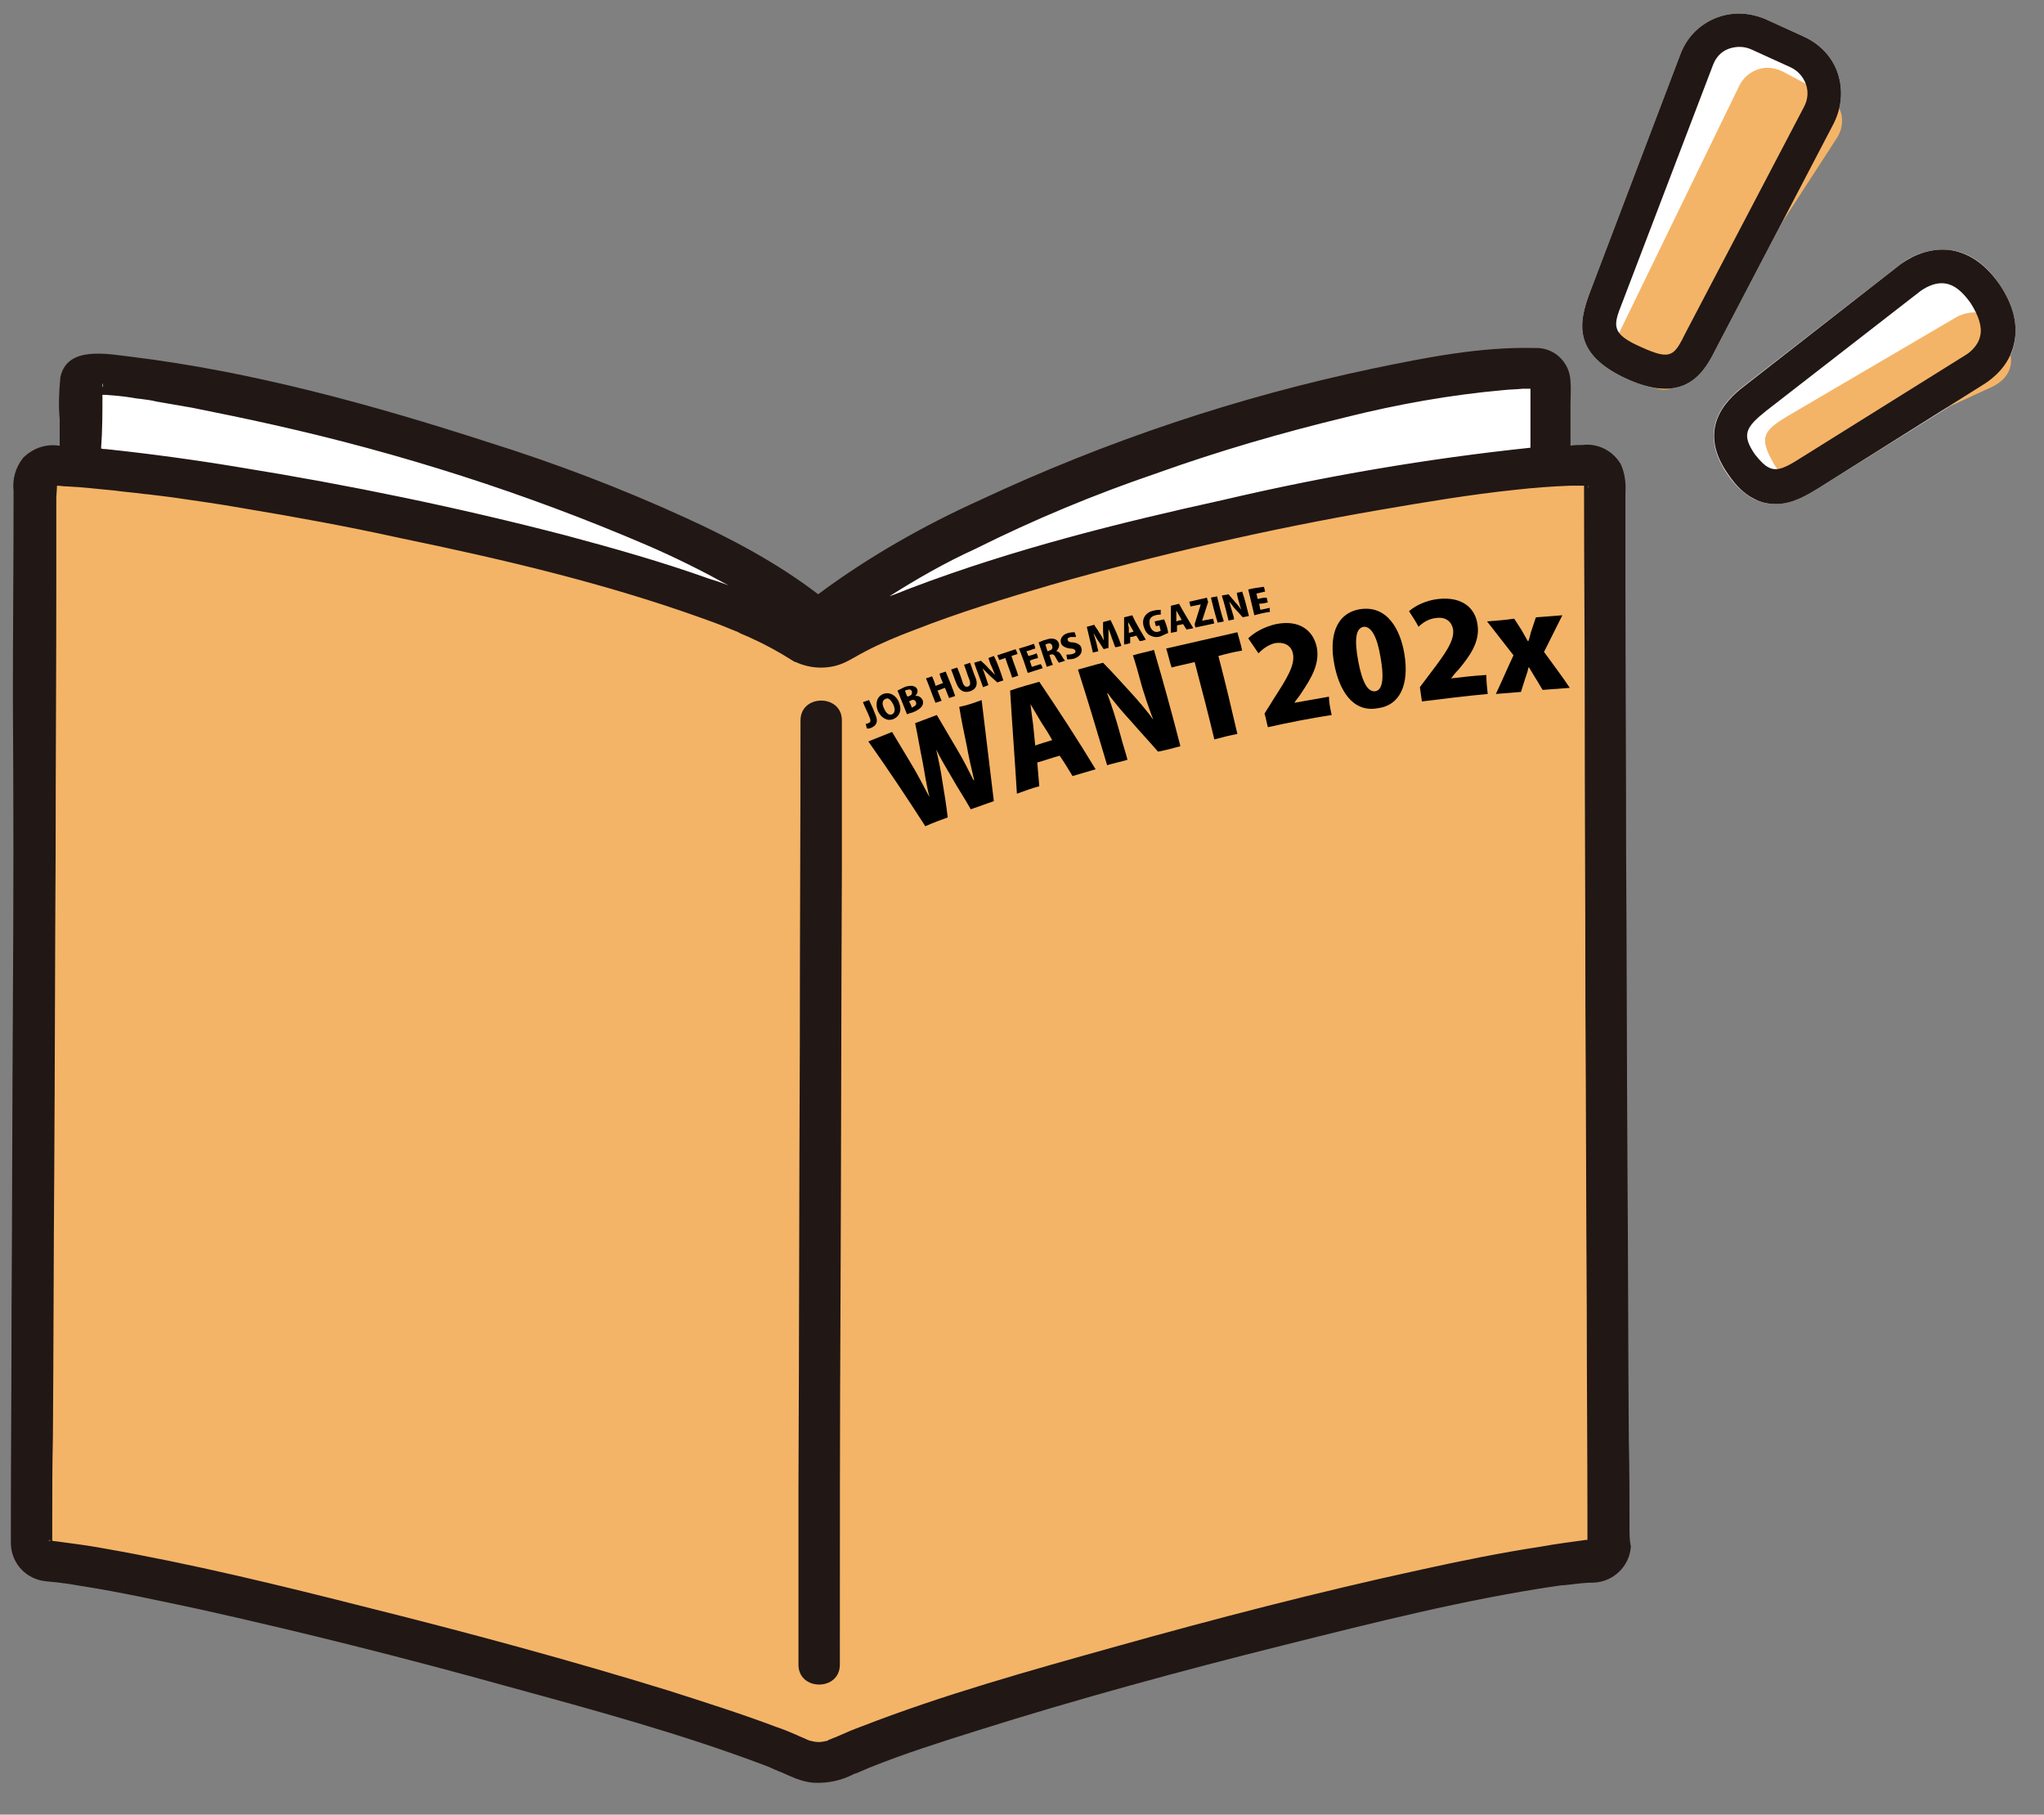 <?xml version="1.0" encoding="UTF-8"?> <svg xmlns="http://www.w3.org/2000/svg" xmlns:xlink="http://www.w3.org/1999/xlink" version="1.1" id="レイヤー_1" x="0px" y="0px" viewBox="0 0 301.3 267.5" style="enable-background:new 0 0 301.3 267.5;" xml:space="preserve"><rect x="0" y="0" width="301.3" height="267.5" fill="#808080" stroke="none"/> <style type="text/css"> .st0{fill:#FFFFFF;} .st1{fill:#F4B467;} .st2{fill:none;} .st3{fill:#211715;} </style> <g> <path class="st0" d="M294.8,42c-2-3-4.4-4.7-7.1-5.1c-3.7-0.6-6.8,1.4-7.6,2.1l-22.8,17.7c-2.1,1.6-7.7,6-2.6,13.3 c1.1,1.6,2.4,2.8,3.7,3.5v0c1.2,0.6,2.3,0.8,3.3,0.8c2.6,0,4.8-1.4,6.3-2.3l24.5-15.3c1.1-0.7,3.7-2.6,4.4-6 C297.5,47.9,296.8,45,294.8,42z"></path> <path class="st0" d="M245.5,57.3c-1.5,0-3.4-0.4-5.6-1.4c-8.2-3.7-7.2-8.4-5.5-12.9v0L247.7,8c0.9-2.4,2.7-4.3,5.1-5.3 c2.4-1,5-0.9,7.4,0.1l5.7,2.6c2.4,1.1,4.2,3,5,5.4s0.6,5-0.6,7.4L253,51.3C251.7,53.9,249.9,57.3,245.5,57.3z"></path> <path class="st1" d="M238.8,48.8L238.8,48.8c-1.7,3.5-2.3,4.6,2.6,7.2c4.7,2.5,5.2,1.7,7.4-1.8l22-33.9c0.7-1.1,0.9-2.4,0.6-3.6 c-0.3-1.2-1.2-2.2-2.3-2.8l-6.2-3.3c-1.2-0.6-2.5-0.8-3.7-0.4c-1.2,0.4-2.2,1.2-2.8,2.4L238.8,48.8z"></path> <path class="st0" d="M227.8,54.6c-0.3-0.2-0.7-0.3-1.1-0.3c-25.2,0-82,17.8-105.9,37.2c-22.6-19.3-91-36.3-107.3-36.3 c-0.7,0-1.3,0.5-1.4,1.2c0,0,0,0,0,0c0,1.9-0.1,8.3-0.1,12.5c23.9,1.9,88.8,14.3,106.1,25.9c1.6,1,3.6,1,5.2,0.2 c18-10.7,78.9-24.3,105.2-26.1c0-4.6,0-9.1,0-9.1v-3.6C228.6,55.5,228.3,54.9,227.8,54.6z"></path> <path class="st1" d="M118.1,94.8C99.7,82.4,27,69.1,7.8,68.6c-1.4,0-2.5,1.1-2.5,2.4c0,0,0,0,0,0.1c0,22.9-0.4,134.4-0.6,156.5 c0,1.3,1,2.3,2.3,2.5c18,1.5,94.1,21.2,111.3,29.1c1.7,0.7,3.6,0.7,5.2,0c17.2-8.1,92.7-28.2,111.4-29.2c1.3-0.1,2.3-1.2,2.3-2.5 c-0.1-22.2-0.5-133.8-0.6-156.5c0-1.3-1.1-2.4-2.4-2.4c-21.8-0.2-91.4,14.7-110.8,26.3C121.7,95.8,119.7,95.7,118.1,94.8z"></path> <g> <path class="st2" d="M233.6,71.2C233.6,71.1,233.5,71.2,233.6,71.2L233.6,71.2z"></path> <path class="st2" d="M226.3,57.3C226.5,57.3,226.7,57.3,226.3,57.3L226.3,57.3z"></path> <path class="st2" d="M134.4,86.6c14.8-5.6,30.4-9.4,45.8-12.9c14.9-3.5,30-6.1,45.3-7.7v-8.7c-0.4,0-0.7,0-1.1,0 c-0.9,0-1.9,0.1-2.8,0.2c-7.8,0.7-15.6,2-23.3,4c-9.5,2.3-18.8,5-28,8.3c-9.1,3.2-18,6.9-26.6,11.1c-4.4,2.1-8.6,4.4-12.7,7 C132.2,87.5,133.3,87,134.4,86.6z"></path> <path class="st2" d="M15.1,56.5c0,0.2,0,0.4,0,0.6C15.2,56.9,15.2,56.7,15.1,56.5z"></path> <path class="st2" d="M234.2,71.7c0,0-0.1,0-0.2,0C234.1,71.7,234.1,71.7,234.2,71.7z"></path> <path class="st2" d="M234.1,226.8c0-0.8,0-1.6,0-2.3c0-10.5-0.1-21-0.1-31.5c-0.1-15-0.1-30-0.2-44.9c-0.1-14.8-0.1-29.6-0.1-44.4 c0-10.2-0.1-20.4-0.1-30.6c0-0.4,0-0.8,0-1.2c0-0.1,0-0.1,0-0.2c-0.2,0-0.3,0-0.5,0c-0.5,0-1.1,0-1.6,0c-2.7,0.1-5.3,0.3-8,0.6 c-6.7,0.7-13.3,1.7-20.2,3c-16.3,2.9-32.3,6.5-48.2,11c-6.8,2-13.7,4.1-20.3,6.7c-2.4,0.9-4.8,1.9-7.1,3.1 c-1.1,0.6-2.2,1.3-3.4,1.8c-2.2,1-4.8,0.9-6.9-0.2c-0.2-0.1-0.4-0.2-0.6-0.3c-1.9-1.2-3.8-2.3-5.9-3.2c-0.6-0.3-1.2-0.5-1.8-0.8 c-0.1-0.1-0.2-0.1-0.2-0.1c0,0-0.1,0-0.2-0.1c-0.3-0.1-0.7-0.3-1-0.4c-1.4-0.6-2.8-1.1-4.2-1.6C88.9,86,73.9,82.5,58.9,79.4 c-7.7-1.6-15.5-3.1-23.2-4.4c-3.5-0.6-7-1.1-10.4-1.6c-0.8-0.1-1.6-0.2-2.4-0.3c-0.2,0-0.7-0.1-0.8-0.1l-1-0.1 c-1.4-0.2-2.8-0.3-4.3-0.5c-2.3-0.3-4.7-0.5-7-0.6c-0.5,0-0.9,0-1.4-0.1c0,0.6-0.1,1.5-0.1,1.7c0,4.3,0,8.6,0,12.9 c0,13.1-0.1,26.3-0.1,39.4c-0.1,15.5-0.1,31-0.2,46.5c0,13.2-0.1,26.4-0.2,39.6c0,4.3,0,8.7-0.1,13c0,0.8,0,1.6,0,2.4c0,0,0,0,0,0 c0.2,0,0.4,0.1,0.5,0.1c2.3,0.3,4.5,0.6,6.8,1c13.2,2.3,26.3,5.5,39.3,8.8c14.8,3.7,29.6,7.7,44.2,12.2c5.4,1.7,10.8,3.4,16,5.4 c0.9,0.4,1.9,0.7,2.8,1.1c0.6,0.3,1.2,0.5,1.8,0.8c0.1,0,0.2,0.1,0.3,0.1c0.4,0.1,0.9,0.2,1.3,0.2c0.4,0,0.9-0.1,1.3-0.2 c0.1,0,0.3-0.1,0.4-0.2c0.4-0.2,0.8-0.3,1.2-0.5c1.1-0.5,2.3-0.9,3.4-1.4c12.1-4.7,24.7-8.2,37.2-11.7c14.9-4.2,30-8,45.2-11.4 c5.9-1.3,11.7-2.5,17.7-3.4c2.3-0.3,4.5-0.7,6.8-0.8c0.1,0,0.2,0,0.2,0C234.1,227,234.1,226.9,234.1,226.8z"></path> <path class="st2" d="M234.1,227.4C234.1,227.5,234.1,227.7,234.1,227.4L234.1,227.4z"></path> <path class="st2" d="M35.5,68.9c16.1,2.6,32.1,5.9,47.9,10c7.2,1.9,14.3,3.9,21.2,6.4c1,0.3,1.9,0.7,2.9,1c-4-2.2-8-4.2-12.2-6 c-17.8-7.6-36.2-13.5-55-17.7c-3.9-0.9-7.9-1.8-11.9-2.5c-1.7-0.3-3.5-0.6-5.2-0.9c-0.8-0.1-1.6-0.3-2.4-0.4 c-0.1,0-0.8-0.1-0.8-0.1l-0.6-0.1c-1.3-0.2-2.6-0.3-3.8-0.4c-0.1,0-0.3,0-0.4,0c0,2.6,0,5.3,0,7.9c0.2,0,0.5,0,0.7,0.1 C22.4,66.9,29,67.8,35.5,68.9z"></path> <path class="st2" d="M7.1,227.1c0,0,0.2,0,0.4,0C7.3,227,7.2,226.9,7.1,227.1z"></path> <path class="st2" d="M8.2,71.2c0,0,0.1,0.1,0.1,0.2C8.3,71.3,8.3,71.2,8.2,71.2z"></path> <path class="st3" d="M240.2,225.4c0-4.3,0-8.7-0.1-13c-0.1-13.4-0.1-26.8-0.2-40.2c-0.1-15.7-0.1-31.3-0.2-47 c0-13.3-0.1-26.6-0.1-39.9c0-4.2,0-8.5,0-12.7c0.1-1.4-0.1-2.9-0.7-4.2c-1.2-2-3.4-3.1-5.7-2.8c-0.6,0-1.1,0-1.7,0.1v-6.1 c0-1.1,0.1-2.3,0-3.4c-0.1-2.8-2.4-5-5.2-4.9c0,0,0,0-0.1,0c-7.9-0.2-16,1.4-23.7,3c-20,4.2-39.4,10.7-58,19.4 c-8.4,3.8-16.5,8.4-23.9,13.9c-6-4.6-12.8-8.2-19.6-11.3c-9.4-4.3-19.1-8-29-11.1c-17-5.5-34.7-10.4-52.6-12.6 c-3.5-0.4-9.5-1.7-10.5,3c-0.2,2.1-0.3,4.1-0.1,6.2c0,1.3,0,2.6,0,3.9c0,0-0.1,0-0.1,0c-2-0.3-3.9,0.4-5.3,1.8 c-1.1,1.4-1.6,3.1-1.4,4.9c0,10.2-0.1,20.4-0.1,30.5C2,118,2,133,1.9,148.1c-0.1,15.2-0.1,30.4-0.2,45.6c0,10.5-0.1,21-0.1,31.5 c0,0.7,0,1.5,0,2.2c0,2.7,1.8,5,4.5,5.6c1.1,0.2,2.2,0.2,3.3,0.4c0,0,0,0,0,0c0,0,0,0,0.1,0l0.7,0.1c0.6,0.1,1.2,0.2,1.8,0.3 c5.8,0.9,11.6,2.2,17.3,3.4c15.3,3.4,30.4,7.2,45.5,11.4c12.8,3.5,25.7,7,38.1,11.7c0.5,0.2,1,0.4,1.4,0.6 c0.2,0.1,0.5,0.2,0.7,0.3c0.1,0,0.3,0.1,0.5,0.2c0.2,0.1,0.7,0.3,0.9,0.4c1.1,0.5,2.3,0.9,3.5,1c2.1,0.1,4.1-0.3,6-1.3l0.6-0.2 c0.1,0,0.1-0.1,0.2-0.1c0.5-0.2,0.9-0.4,1.4-0.6c5.2-2.1,10.6-3.8,16-5.5c14.9-4.7,30-8.8,45.2-12.6c13.2-3.3,26.6-6.7,40.1-8.7 c0.3,0,0.5-0.1,0.8-0.1c0.3,0,1-0.1,0.3,0c0.5-0.1,1.1-0.1,1.6-0.2c0.9-0.1,1.8-0.2,2.8-0.2c2.9-0.1,5.3-2.4,5.5-5.3 C240.2,227,240.2,226.2,240.2,225.4z M234.2,71.7c0,0.1-0.1,0.1-0.2,0C234.1,71.7,234.2,71.7,234.2,71.7z M233.6,71.2 C233.5,71.2,233.6,71.1,233.6,71.2L233.6,71.2z M226.3,57.3C226.7,57.3,226.5,57.3,226.3,57.3L226.3,57.3z M170.4,69.8 c9.2-3.3,18.5-6,28-8.3c7.6-1.9,15.4-3.3,23.3-4c0.9-0.1,1.9-0.1,2.8-0.2c0.4,0,0.7,0,1.1,0V66c-15.2,1.6-30.4,4.2-45.3,7.7 c-15.5,3.4-31,7.3-45.8,12.9c-1.1,0.4-2.2,0.9-3.4,1.3c4.1-2.6,8.3-5,12.7-7C152.4,76.6,161.3,72.9,170.4,69.8z M15.1,57.1 c0-0.2,0-0.4,0-0.6C15.2,56.7,15.2,56.9,15.1,57.1z M15.1,58.2c0.1,0,0.3,0,0.4,0c1.3,0.1,2.6,0.2,3.8,0.4l0.6,0.1 c0,0,0.6,0.1,0.8,0.1c0.8,0.1,1.6,0.2,2.4,0.4c1.7,0.3,3.5,0.6,5.2,0.9c4,0.8,7.9,1.6,11.9,2.5c18.8,4.2,37.3,10.1,55,17.7 c4.2,1.8,8.2,3.8,12.2,6c-1-0.4-1.9-0.7-2.9-1c-7-2.5-14.1-4.5-21.2-6.4c-15.8-4.1-31.8-7.4-47.9-10c-6.6-1.1-13.2-2-19.8-2.7 c-0.2,0-0.5,0-0.7-0.1C15.1,63.5,15.1,60.8,15.1,58.2z M8.3,71.3c0-0.1,0-0.1-0.1-0.2C8.3,71.2,8.3,71.3,8.3,71.3z M7.1,227.1 c0.2-0.1,0.3-0.1,0.4,0C7.2,227.1,7.1,227.1,7.1,227.1z M227.1,228c-5.9,0.9-11.8,2.1-17.7,3.4c-15.2,3.3-30.2,7.2-45.2,11.4 c-12.5,3.5-25.1,7-37.2,11.7c-1.1,0.4-2.3,0.9-3.4,1.4c-0.4,0.2-0.8,0.3-1.2,0.5c-0.1,0-0.3,0.1-0.4,0.2c-0.4,0.1-0.9,0.2-1.3,0.2 c-0.5,0-0.9-0.1-1.3-0.2c-0.1,0-0.2-0.1-0.3-0.1c-0.6-0.3-1.2-0.5-1.8-0.8c-0.9-0.4-1.9-0.8-2.8-1.1c-5.3-2-10.7-3.7-16-5.4 c-14.6-4.5-29.4-8.5-44.2-12.2c-13-3.3-26.1-6.5-39.3-8.8c-2.2-0.4-4.5-0.7-6.8-1c-0.1,0-0.3,0-0.5-0.1c0,0,0,0,0,0 c0-0.8,0-1.6,0-2.4c0-4.3,0-8.7,0.1-13c0.1-13.2,0.1-26.4,0.2-39.6c0.1-15.5,0.1-31,0.2-46.5c0-13.1,0.1-26.3,0.1-39.4 c0-4.3,0-8.6,0-12.9c0-0.3,0.1-1.2,0.1-1.7c0.5,0,0.9,0.1,1.4,0.1c2.4,0.1,4.7,0.4,7,0.6c1.4,0.2,2.8,0.3,4.3,0.5l1,0.1 c0.1,0,0.6,0.1,0.8,0.1c0.8,0.1,1.6,0.2,2.4,0.3c3.5,0.5,7,1,10.4,1.6c7.8,1.3,15.5,2.7,23.2,4.4c15,3.1,30,6.6,44.5,11.8 c1.4,0.5,2.8,1,4.2,1.6c0.3,0.1,0.7,0.3,1,0.4c0.1,0,0.2,0.1,0.2,0.1c0,0,0.1,0,0.2,0.1c0.6,0.3,1.2,0.5,1.8,0.8 c2,0.9,4,2,5.9,3.2c0.2,0.1,0.4,0.3,0.6,0.3c2.2,1,4.7,1.1,6.9,0.2c1.2-0.5,2.2-1.2,3.4-1.8c2.3-1.2,4.7-2.2,7.1-3.1 c6.6-2.6,13.5-4.7,20.3-6.7c15.9-4.5,32-8.2,48.2-11c7-1.2,13.5-2.3,20.2-3c2.7-0.3,5.3-0.5,8-0.6c0.5,0,1.1,0,1.6,0 c0.2,0,0.3,0,0.5,0c0,0.1,0,0.1,0,0.2c0,0.4,0,0.8,0,1.2c0,10.2,0.1,20.4,0.1,30.6c0,14.8,0.1,29.6,0.1,44.4 c0.1,15,0.1,30,0.2,44.9c0,10.5,0.1,21,0.1,31.5c0,0.8,0,1.6,0,2.3c0,0.1,0,0.2,0,0.3c-0.1,0-0.1,0-0.2,0 C231.6,227.3,229.3,227.6,227.1,228z M234.1,227.4C234.1,227.7,234.1,227.5,234.1,227.4L234.1,227.4z"></path> </g> <path class="st3" d="M118,106.2c0,15.9-0.1,31.7-0.1,47.6c-0.1,21.8-0.1,43.5-0.2,65.3c0,8.8,0,17.5,0,26.3c0,3.9,6.1,3.9,6.1,0 c0-18,0-36.1,0.1-54.1c0.1-21.2,0.1-42.3,0.2-63.5c0-7.2,0-14.4,0-21.6C124.1,102.3,118,102.3,118,106.2L118,106.2z"></path> <g> <g> <path d="M144.7,103.2c0.6,5,1.2,9.9,1.8,14.9c-1.1,0.4-2.3,0.8-3.4,1.2c-0.9-1.6-1.9-3.1-2.8-4.7c-0.7-1.2-1.5-2.5-2.3-4.1 c0,0,0,0,0,0c0.4,1.7,0.7,3.2,0.9,4.6c0.3,1.8,0.6,3.6,0.8,5.4c-1.1,0.4-2.2,0.8-3.3,1.3c-2.7-4.2-5.5-8.4-8.4-12.5 c1.2-0.5,2.3-0.9,3.5-1.4c1,1.7,2,3.3,3,5c0.9,1.5,1.7,3.1,2.5,4.6c0,0,0,0,0,0c-0.4-1.7-0.7-3.4-1-5.2c-0.4-1.9-0.7-3.8-1.1-5.7 c1.1-0.4,2.1-0.8,3.2-1.2c1,1.7,2,3.4,3,5.1c0.9,1.5,1.6,2.9,2.4,4.5c0,0,0,0,0.1,0c-0.4-1.7-0.8-3.4-1.1-5.1 c-0.4-1.9-0.8-3.8-1.1-5.7C142.5,104,143.6,103.6,144.7,103.2z"></path> <path d="M161.5,113.4c-1.1,0.3-2.3,0.7-3.4,1c-0.6-1-1.2-2-1.9-3c-1.1,0.3-2.2,0.7-3.3,1c0.1,1.2,0.2,2.3,0.3,3.5 c-1.1,0.3-2.2,0.7-3.3,1.1c-0.3-5-0.7-10.1-1-15.2c1.4-0.5,2.9-0.9,4.3-1.3C156.1,104.8,158.9,109.1,161.5,113.4z M155.1,109.1 c-0.5-0.9-1-1.7-1.6-2.6c-0.5-0.8-1.1-1.9-1.6-2.7c0,0,0,0,0,0c0.1,0.9,0.3,2.3,0.4,3.1c0.1,1,0.2,2,0.3,3 C153.4,109.6,154.2,109.4,155.1,109.1z"></path> <path d="M174,110c-1.1,0.3-2.2,0.6-3.3,0.8c-1.3-1.5-2.7-3-4-4.5c-1.1-1.2-2.5-2.8-3.4-4.1c0,0-0.1,0-0.1,0 c0.6,1.6,1.3,3.7,2,6.3c0.3,1.2,0.7,2.3,1,3.5c-1,0.3-2,0.5-3,0.8c-1.4-4.7-2.8-9.4-4.3-14.1c1.2-0.3,2.4-0.7,3.7-1 c1.4,1.4,2.7,2.9,4.1,4.4c1,1.1,2.4,2.7,3.3,4c0,0,0,0,0,0c-0.6-1.6-1.4-3.8-2-6.1c-0.3-1.1-0.6-2.2-1-3.4c1-0.3,2.1-0.5,3.1-0.8 C171.5,100.6,172.8,105.3,174,110z"></path> <path d="M183.1,95.9c-1.2,0.2-2.4,0.5-3.5,0.8c1,3.8,1.9,7.6,2.8,11.5c-1.1,0.2-2.3,0.5-3.4,0.8c-0.9-3.8-1.9-7.6-2.9-11.4 c-1.2,0.3-2.3,0.5-3.4,0.8c-0.3-0.9-0.5-1.9-0.8-2.8c3.5-0.8,7-1.6,10.5-2.4C182.6,94,182.9,94.9,183.1,95.9z"></path> <path d="M196.3,105.4c-3.2,0.5-6.3,1.1-9.4,1.8c-0.2-0.7-0.3-1.4-0.5-2c0.4-0.7,0.9-1.4,1.3-2.1c2-3.1,3.2-5,2.9-6.7 c-0.2-1.1-1.1-1.8-2.6-1.6c-1,0.2-1.9,0.9-2.5,1.5c-0.5-0.7-1-1.5-1.5-2.2c0.8-0.8,2.3-1.7,4.1-2.1c3.5-0.7,5.5,1,6,3.4 c0.5,2.5-0.9,4.7-2.3,6.8c-0.3,0.5-0.7,0.9-1,1.4c0,0,0,0,0,0c1.7-0.3,3.4-0.6,5.1-0.9C195.9,103.6,196.1,104.5,196.3,105.4z"></path> <path d="M196.7,98c-0.8-4,0.1-7.6,3.8-8.2c4-0.6,5.9,3,6.5,6.5c0.8,4.7-0.7,7.7-3.9,8.1C199.3,105.1,197.4,101.6,196.7,98z M203.5,96.9c-0.5-3.1-1.4-4.6-2.5-4.5c-1.1,0.2-1.4,1.7-0.8,5c0.6,3.2,1.4,4.6,2.5,4.5C203.5,101.8,204.2,100.8,203.5,96.9z"></path> <path d="M219.3,102.3c-3.2,0.3-6.5,0.7-9.7,1.1c-0.1-0.7-0.2-1.4-0.3-2.1c0.5-0.7,1-1.3,1.5-2c2.2-2.9,3.6-4.8,3.4-6.5 c-0.2-1.1-1-1.9-2.5-1.7c-1.1,0.1-2,0.7-2.6,1.3c-0.4-0.8-0.9-1.5-1.4-2.3c0.9-0.8,2.5-1.6,4.3-1.8c3.6-0.4,5.5,1.4,5.8,3.8 c0.4,2.5-1.2,4.7-2.8,6.6c-0.4,0.4-0.8,0.9-1.1,1.3c0,0,0,0,0,0c1.7-0.2,3.5-0.4,5.2-0.5C219.1,100.5,219.2,101.4,219.3,102.3z"></path> <path d="M230.3,90.7c-0.9,1.8-1.8,3.6-2.7,5.4c1.3,1.8,2.6,3.5,3.8,5.3c-1.3,0.1-2.7,0.2-4,0.3c-0.4-0.6-0.7-1.2-1.1-1.8 c-0.3-0.5-0.6-1-0.9-1.5c0,0,0,0-0.1,0c-0.1,0.6-0.3,1.1-0.5,1.7c-0.2,0.6-0.4,1.3-0.6,1.9c-1.3,0.1-2.5,0.2-3.7,0.3 c0.9-1.9,1.7-3.8,2.6-5.7c-1.3-1.7-2.6-3.3-3.9-5c1.3-0.1,2.7-0.2,4-0.4c0.4,0.6,0.7,1.1,1.1,1.7c0.3,0.5,0.6,1.1,0.9,1.6 c0,0,0,0,0.1,0c0.2-0.5,0.3-1.2,0.5-1.7c0.2-0.6,0.4-1.2,0.6-1.8C227.7,90.9,229,90.8,230.3,90.7z"></path> </g> <g> <path d="M129.1,105.5c0.4,1,0,1.5-0.7,1.8c-0.2,0.1-0.4,0.1-0.6,0.1c-0.1-0.2-0.1-0.5-0.2-0.7c0.1,0,0.2,0,0.4-0.1 c0.3-0.1,0.4-0.3,0.2-0.8c-0.3-0.8-0.7-1.5-1-2.3c0.3-0.1,0.6-0.2,0.9-0.3C128.5,104,128.8,104.7,129.1,105.5z"></path> <path d="M132.5,103.5c0.5,1.2,0.1,2.1-0.8,2.5c-1,0.4-1.9-0.3-2.3-1.2c-0.4-1-0.2-2.1,0.8-2.5 C131.3,101.9,132.2,102.7,132.5,103.5z M130.3,104.4c0.3,0.7,0.7,1.1,1.2,0.9c0.4-0.2,0.5-0.7,0.2-1.4c-0.3-0.6-0.7-1.1-1.1-0.9 C130,103.2,130,103.8,130.3,104.4z"></path> <path d="M134.9,102.6c0.5-0.1,0.9,0.2,1.1,0.6c0.1,0.3,0.1,0.6-0.1,0.9c-0.2,0.3-0.6,0.6-1.3,0.9c-0.4,0.1-0.7,0.2-0.9,0.3 c-0.5-1.2-0.9-2.3-1.4-3.5c0.2-0.1,0.6-0.3,1-0.5c0.5-0.2,0.8-0.2,1.2-0.2c0.3,0.1,0.6,0.2,0.7,0.5 C135.3,101.9,135.3,102.2,134.9,102.6C134.9,102.6,134.9,102.6,134.9,102.6z M134,102.6c0.4-0.1,0.5-0.4,0.4-0.7 c-0.1-0.3-0.4-0.3-0.7-0.2c-0.1,0-0.2,0.1-0.3,0.1c0.1,0.3,0.2,0.6,0.3,0.8C133.8,102.7,133.9,102.7,134,102.6z M134.4,104.3 c0.1,0,0.1,0,0.2-0.1c0.3-0.1,0.6-0.4,0.4-0.7c-0.1-0.4-0.5-0.4-0.8-0.2c-0.1,0-0.1,0.1-0.2,0.1 C134.1,103.6,134.3,103.9,134.4,104.3z"></path> <path d="M140.8,102.6c-0.3,0.1-0.6,0.2-0.9,0.3c-0.2-0.5-0.4-1-0.6-1.5c-0.4,0.1-0.7,0.3-1.1,0.4c0.2,0.5,0.4,1,0.6,1.5 c-0.3,0.1-0.6,0.2-0.9,0.3c-0.5-1.2-0.9-2.4-1.4-3.6c0.3-0.1,0.6-0.2,0.9-0.3c0.2,0.5,0.4,0.9,0.5,1.4c0.4-0.1,0.7-0.3,1.1-0.4 c-0.2-0.5-0.4-0.9-0.5-1.4c0.3-0.1,0.6-0.2,0.9-0.3C139.9,100.2,140.4,101.4,140.8,102.6z"></path> <path d="M143.8,99.9c0.4,1,0.1,1.7-0.8,2c-0.9,0.3-1.6-0.1-2-1.1c-0.3-0.7-0.5-1.4-0.8-2.1c0.3-0.1,0.6-0.2,0.9-0.3 c0.3,0.7,0.6,1.5,0.8,2.2c0.2,0.6,0.5,0.7,0.8,0.6c0.3-0.1,0.4-0.4,0.2-1c-0.3-0.7-0.5-1.5-0.8-2.2c0.3-0.1,0.6-0.2,0.9-0.3 C143.3,98.5,143.5,99.2,143.8,99.9z"></path> <path d="M147.9,100.3c-0.3,0.1-0.6,0.2-0.9,0.3c-0.4-0.4-0.8-0.7-1.2-1.1c-0.3-0.3-0.7-0.7-1-1c0,0,0,0,0,0 c0.2,0.4,0.4,1,0.6,1.6c0.1,0.3,0.2,0.6,0.3,0.9c-0.3,0.1-0.5,0.2-0.8,0.3c-0.4-1.2-0.9-2.4-1.3-3.6c0.3-0.1,0.6-0.2,1-0.3 c0.4,0.4,0.8,0.7,1.1,1.1c0.3,0.3,0.7,0.7,1,1c0,0,0,0,0,0c-0.2-0.4-0.4-1-0.7-1.6c-0.1-0.3-0.2-0.6-0.3-0.9 c0.3-0.1,0.5-0.2,0.8-0.3C147.1,97.8,147.5,99.1,147.9,100.3z"></path> <path d="M150,96.4c-0.3,0.1-0.6,0.2-0.9,0.3c0.3,1,0.7,1.9,1,2.9c-0.3,0.1-0.6,0.2-0.9,0.3c-0.3-1-0.7-1.9-1-2.9 c-0.3,0.1-0.6,0.2-0.9,0.3c-0.1-0.2-0.2-0.5-0.3-0.7c0.9-0.3,1.8-0.6,2.7-0.9C149.8,95.9,149.9,96.1,150,96.4z"></path> <path d="M153.7,98.5c-0.7,0.2-1.5,0.5-2.2,0.7c-0.4-1.2-0.8-2.4-1.3-3.6c0.7-0.2,1.4-0.4,2.2-0.7c0.1,0.2,0.2,0.5,0.2,0.7 c-0.4,0.1-0.8,0.3-1.3,0.4c0.1,0.2,0.2,0.5,0.3,0.7c0.4-0.1,0.8-0.2,1.2-0.4c0.1,0.2,0.2,0.5,0.2,0.7c-0.4,0.1-0.8,0.2-1.2,0.4 c0.1,0.3,0.2,0.6,0.3,0.9c0.4-0.1,0.9-0.3,1.3-0.4C153.5,98,153.6,98.2,153.7,98.5z"></path> <path d="M155.7,96c0.3,0,0.5,0.2,0.7,0.5c0.2,0.4,0.5,0.8,0.6,0.9c-0.3,0.1-0.6,0.2-0.9,0.3c-0.1-0.1-0.3-0.4-0.5-0.8 c-0.2-0.4-0.4-0.5-0.7-0.4c-0.1,0-0.1,0-0.2,0.1c0.2,0.5,0.3,1,0.5,1.4c-0.3,0.1-0.6,0.2-0.9,0.3c-0.4-1.2-0.8-2.4-1.2-3.6 c0.3-0.1,0.6-0.3,1.1-0.4c0.5-0.2,1.6-0.4,1.9,0.6C156.2,95.3,156,95.7,155.7,96C155.7,96,155.7,96,155.7,96z M154.7,95.9 c0.4-0.1,0.5-0.4,0.4-0.7c-0.1-0.4-0.5-0.4-0.7-0.3c-0.1,0-0.2,0.1-0.3,0.1c0.1,0.3,0.2,0.7,0.3,1 C154.6,96,154.6,95.9,154.7,95.9z"></path> <path d="M158.6,93.9c-0.2,0-0.4,0-0.8,0c-0.4,0.1-0.5,0.3-0.4,0.5c0.1,0.2,0.3,0.3,0.8,0.3c0.7,0.1,1.1,0.4,1.2,0.8 c0.2,0.7-0.2,1.3-1.1,1.6c-0.4,0.1-0.8,0.1-1,0.1c0-0.2-0.1-0.5-0.1-0.7c0.2,0,0.6,0,0.9-0.1c0.4-0.1,0.5-0.3,0.4-0.5 c-0.1-0.2-0.3-0.3-0.8-0.3c-0.7-0.1-1.2-0.4-1.3-0.8c-0.2-0.6,0.2-1.3,1.1-1.5c0.4-0.1,0.7-0.1,0.9-0.1 C158.5,93.4,158.6,93.7,158.6,93.9z"></path> <path d="M165.3,95.2c-0.3,0.1-0.6,0.2-0.9,0.2c-0.2-0.4-0.3-0.9-0.5-1.3c-0.1-0.4-0.3-0.9-0.5-1.4c0,0,0,0,0,0c0,0.5,0,1,0,1.4 c0,0.5,0,1,0,1.4c-0.2,0.1-0.5,0.1-0.7,0.2c-0.3-0.4-0.5-0.8-0.8-1.2c-0.2-0.3-0.5-0.8-0.7-1.2c0,0,0,0,0,0 c0.1,0.5,0.3,1,0.4,1.4c0.1,0.4,0.2,0.9,0.3,1.3c-0.3,0.1-0.5,0.1-0.8,0.2c-0.3-1.3-0.6-2.5-0.9-3.8c0.4-0.1,0.7-0.2,1.1-0.3 c0.2,0.4,0.5,0.7,0.7,1.1c0.3,0.4,0.5,0.8,0.7,1.2c0,0,0,0,0,0c0-0.4-0.1-1-0.1-1.4c0-0.4,0-0.9,0-1.3c0.4-0.1,0.7-0.2,1.1-0.3 C164.4,92.8,164.9,94,165.3,95.2z"></path> <path d="M168.9,94.3c-0.3,0.1-0.6,0.2-0.9,0.2c-0.2-0.3-0.3-0.5-0.5-0.8c-0.3,0.1-0.6,0.2-0.9,0.2c0,0.3,0,0.6,0,0.9 c-0.3,0.1-0.6,0.2-0.9,0.2c0-1.3,0-2.6,0-4c0.4-0.1,0.8-0.2,1.2-0.3C167.5,92,168.2,93.1,168.9,94.3z M167.1,93.1 c-0.1-0.2-0.3-0.5-0.4-0.7c-0.1-0.2-0.3-0.5-0.4-0.7c0,0,0,0,0,0c0,0.2,0,0.6,0.1,0.8c0,0.3,0,0.5,0,0.8 C166.7,93.2,166.9,93.2,167.1,93.1z"></path> <path d="M172.2,93.3c-0.2,0.1-0.7,0.3-1.1,0.5c-0.6,0.2-1.1,0.1-1.5-0.1c-0.5-0.2-0.8-0.7-1-1.3c-0.4-1.3,0.4-2.2,1.5-2.4 c0.4-0.1,0.8-0.1,1-0.1c0,0.2,0,0.5,0,0.7c-0.2,0-0.4,0-0.8,0.1c-0.7,0.2-1,0.6-0.8,1.5c0.2,0.8,0.8,1.1,1.3,0.9 c0.1,0,0.2-0.1,0.3-0.1c-0.1-0.3-0.1-0.5-0.2-0.8c-0.2,0-0.3,0.1-0.5,0.1c-0.1-0.2-0.1-0.4-0.2-0.7c0.5-0.1,0.9-0.2,1.4-0.3 C171.9,92,172.1,92.6,172.2,93.3z"></path> <path d="M175.9,92.6c-0.3,0.1-0.6,0.1-1,0.2c-0.2-0.3-0.3-0.5-0.5-0.8c-0.3,0.1-0.6,0.1-0.9,0.2c0,0.3,0,0.6,0,0.9 c-0.3,0.1-0.6,0.1-0.9,0.2c0-1.3,0-2.6,0-4c0.4-0.1,0.8-0.2,1.2-0.3C174.5,90.3,175.2,91.4,175.9,92.6z M174.2,91.4 c-0.1-0.2-0.3-0.5-0.4-0.7c-0.1-0.2-0.3-0.5-0.4-0.7c0,0,0,0,0,0c0,0.2,0,0.6,0,0.8c0,0.3,0,0.5,0,0.8 C173.7,91.5,174,91.4,174.2,91.4z"></path> <path d="M178.1,88.7c-0.3,0.9-0.6,1.9-0.9,2.8c0,0,0,0,0,0c0.5-0.1,1.1-0.2,1.6-0.3c0.1,0.2,0.1,0.5,0.2,0.7 c-0.9,0.2-1.8,0.4-2.8,0.6c0-0.2-0.1-0.3-0.1-0.5c0.3-1,0.6-1.9,0.9-2.9c0,0,0,0,0,0c-0.5,0.1-1,0.2-1.5,0.3 c-0.1-0.2-0.1-0.5-0.2-0.7c0.9-0.2,1.8-0.4,2.6-0.6C178,88.4,178,88.6,178.1,88.7z"></path> <path d="M178.5,88.1c0.3-0.1,0.6-0.1,0.9-0.2c0.3,1.2,0.6,2.5,1,3.7c-0.3,0.1-0.6,0.1-0.9,0.2C179.1,90.6,178.8,89.3,178.5,88.1z "></path> <path d="M184.1,90.8c-0.3,0.1-0.6,0.1-0.9,0.2c-0.4-0.4-0.7-0.8-1.1-1.2c-0.3-0.3-0.6-0.8-0.9-1.1c0,0,0,0,0,0 c0.1,0.4,0.3,1,0.5,1.7c0.1,0.3,0.2,0.6,0.2,0.9c-0.3,0.1-0.6,0.1-0.8,0.2c-0.3-1.2-0.6-2.5-1-3.7c0.3-0.1,0.7-0.1,1-0.2 c0.3,0.4,0.7,0.8,1,1.2c0.3,0.3,0.6,0.7,0.9,1.1c0,0,0,0,0,0c-0.2-0.4-0.3-1-0.5-1.6c-0.1-0.3-0.1-0.6-0.2-0.9 c0.3-0.1,0.6-0.1,0.8-0.2C183.5,88.3,183.8,89.6,184.1,90.8z"></path> <path d="M187.2,90.2c-0.8,0.1-1.6,0.3-2.3,0.5c-0.3-1.3-0.6-2.5-0.9-3.8c0.8-0.2,1.5-0.3,2.3-0.4c0.1,0.2,0.1,0.5,0.2,0.7 c-0.4,0.1-0.9,0.2-1.3,0.3c0.1,0.3,0.1,0.5,0.2,0.8c0.4-0.1,0.8-0.2,1.3-0.2c0.1,0.2,0.1,0.5,0.2,0.7c-0.4,0.1-0.8,0.2-1.3,0.2 c0.1,0.3,0.1,0.6,0.2,0.9c0.5-0.1,0.9-0.2,1.4-0.3C187.1,89.8,187.2,90,187.2,90.2z"></path> </g> </g> <path class="st3" d="M245.5,57.3c-1.5,0-3.4-0.4-5.6-1.4c-8.2-3.7-7.2-8.4-5.5-12.9v0L247.7,8c0.9-2.4,2.7-4.3,5.1-5.3 c2.4-1,5-0.9,7.4,0.1l5.7,2.6c2.4,1.1,4.2,3,5,5.4s0.6,5-0.6,7.4L253,51.3C251.7,53.9,249.9,57.3,245.5,57.3z M239.1,44.7 L239.1,44.7c-1.3,3.3-1.7,4.5,2.9,6.5c4.4,2,4.8,1.2,6.5-2.2l17.4-33.2c0.6-1.1,0.7-2.3,0.3-3.4c-0.4-1.1-1.2-2-2.3-2.5l-5.7-2.6 c-1.1-0.5-2.3-0.5-3.4-0.1c-1.1,0.4-1.9,1.3-2.3,2.4L239.1,44.7z"></path> <path class="st1" d="M262.7,69.8c1.2,0.8,2.7,0.2,4.7-0.7L293.7,57c0.6-0.3,1.9-1,2.5-2.5c0.5-1.3,0.2-2.9-0.8-4.9 c-0.9-1.9-2-3-3.3-3.4c-1.7-0.5-3.5,0.4-3.8,0.6l-24.9,14.6c-3.3,2-4,3-2.4,6.1C261.6,68.7,262.1,69.4,262.7,69.8z"></path> <path class="st3" d="M261.8,74.3c-1.1,0-2.2-0.2-3.3-0.8v0c-1.4-0.7-2.6-1.9-3.7-3.5c-5.2-7.3,0.5-11.7,2.6-13.3L280.1,39 c0.8-0.6,3.8-2.7,7.6-2.1c2.8,0.5,5.1,2.2,7.1,5.1c2,3,2.7,5.9,2.1,8.6c-0.7,3.4-3.3,5.3-4.4,6L268,72 C266.5,72.9,264.3,74.3,261.8,74.3z M260.7,68.9c1.3,0.7,2.7-0.1,4.6-1.3l24.5-15.3c0.5-0.3,1.8-1.3,2.1-2.8 c0.3-1.3-0.2-2.9-1.4-4.8c-1.2-1.7-2.4-2.7-3.7-2.9c-1.8-0.3-3.4,0.9-3.7,1.1l-22.8,17.7c-3,2.4-3.6,3.5-1.6,6.4 C259.5,68,260.1,68.6,260.7,68.9z"></path> </g> </svg> 